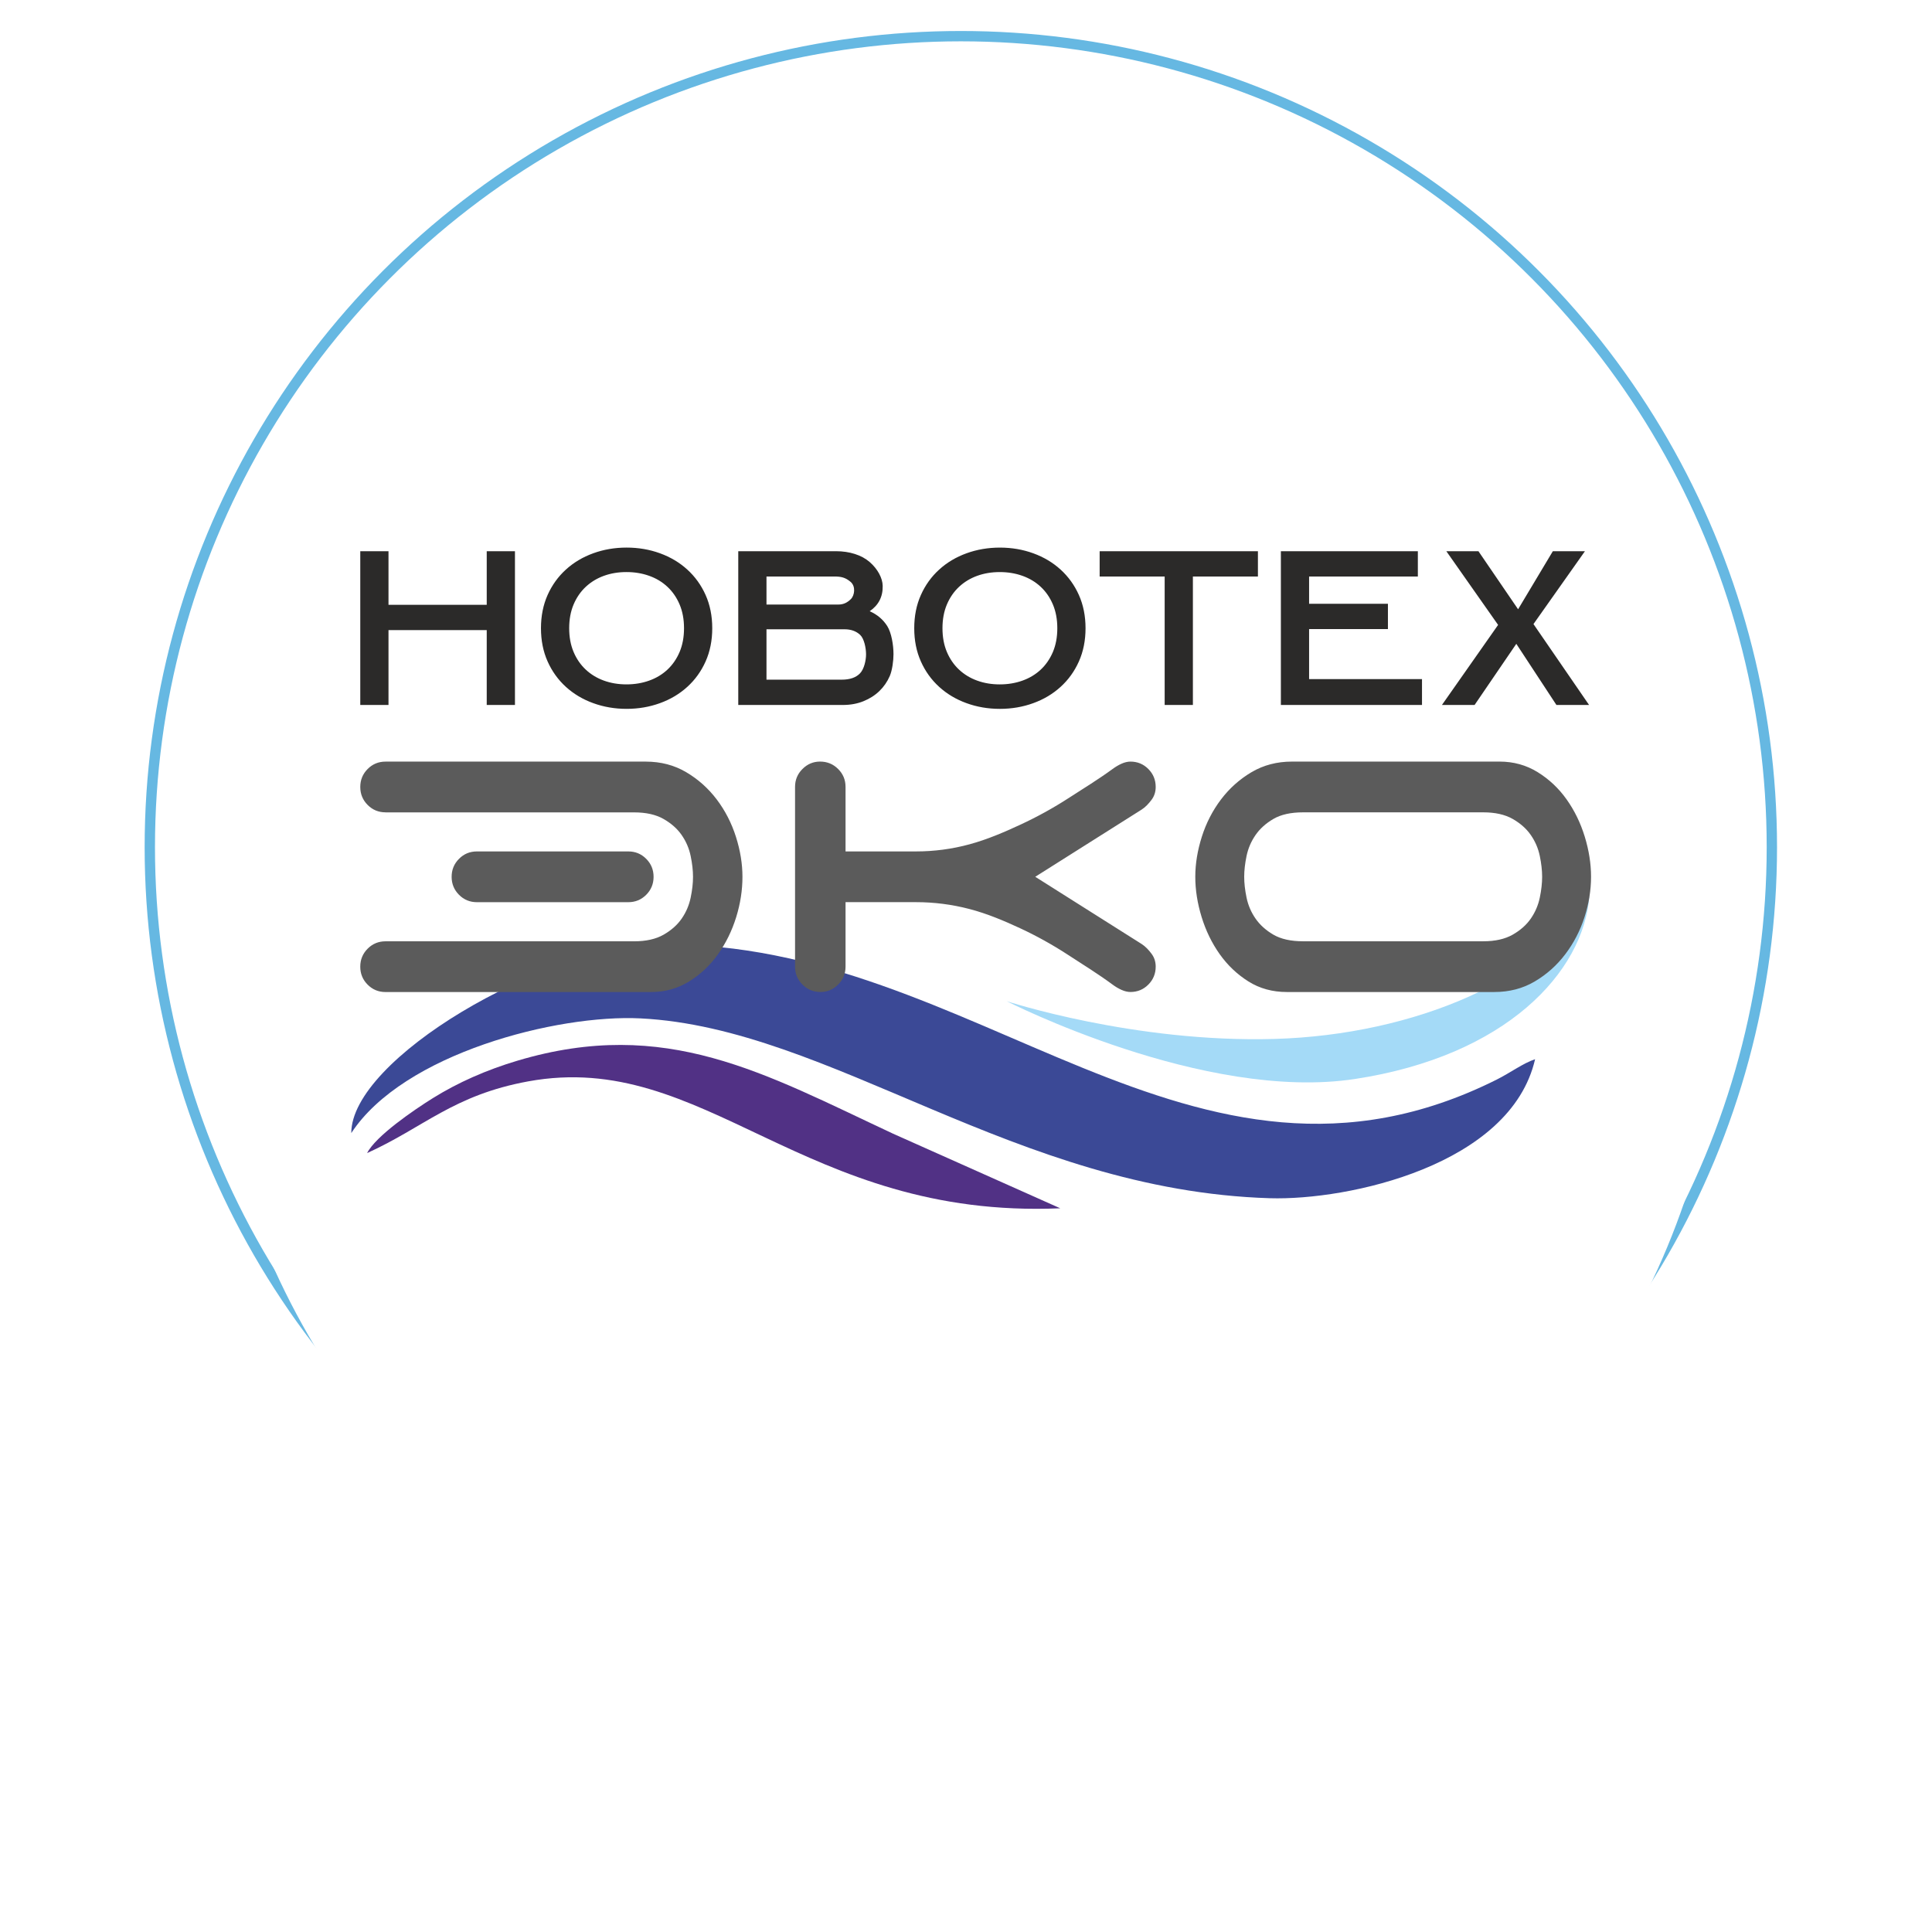 <svg width="187" height="186" viewBox="0 0 187 186" fill="none" xmlns="http://www.w3.org/2000/svg">
<circle cx="93" cy="82" r="78.5" fill="white" fill-opacity="0.25" stroke="#66B8E2"/>
<g filter="url(#filter0_d)">
<circle cx="93.5" cy="82.5" r="73.5" fill="white"/>
</g>
<path fill-rule="evenodd" clip-rule="evenodd" d="M35.533 111.605C41.021 109.122 43.871 105.991 51.128 104.664C68.24 101.535 77.665 118.021 102.622 116.949L86.419 109.718C73.961 103.893 64.466 98.388 50.113 102.653C47.064 103.559 44.306 104.788 41.902 106.284C40.103 107.403 36.369 109.949 35.533 111.604V111.605Z" fill="#513185"/>
<path fill-rule="evenodd" clip-rule="evenodd" d="M34.001 109.669C39.042 101.963 53.919 98.159 62.011 98.569C80.451 99.502 98.278 115.223 122.904 115.974C130.517 116.206 146.223 112.781 148.582 102.52C147.413 102.909 146.194 103.828 144.871 104.49C115.366 119.265 94.38 91.021 64.047 91.422C52.53 91.576 33.987 102.545 34.001 109.669Z" fill="#3B4996"/>
<path d="M37.603 53.35V58.54H47.111V53.35H49.843V68.231H47.111V60.989H37.603V68.231H34.871V53.35H37.603ZM55.092 60.804C55.092 61.665 55.235 62.433 55.52 63.105C55.805 63.778 56.199 64.347 56.699 64.814C57.199 65.28 57.784 65.635 58.454 65.876C59.124 66.119 59.851 66.24 60.636 66.24C61.422 66.24 62.153 66.119 62.832 65.876C63.511 65.634 64.1 65.28 64.6 64.814C65.1 64.347 65.492 63.778 65.779 63.105C66.064 62.432 66.207 61.665 66.207 60.804C66.207 59.943 66.064 59.177 65.779 58.504C65.493 57.831 65.1 57.261 64.6 56.795C64.1 56.328 63.511 55.973 62.832 55.732C62.153 55.49 61.421 55.369 60.636 55.369C59.851 55.369 59.122 55.49 58.454 55.732C57.784 55.975 57.2 56.328 56.699 56.795C56.199 57.261 55.806 57.831 55.52 58.504C55.235 59.177 55.092 59.943 55.092 60.804ZM68.939 60.804C68.939 61.989 68.724 63.061 68.296 64.02C67.867 64.98 67.274 65.801 66.523 66.482C65.774 67.164 64.894 67.689 63.881 68.056C62.871 68.424 61.792 68.609 60.649 68.609C59.506 68.609 58.426 68.425 57.417 68.056C56.404 67.689 55.525 67.164 54.775 66.482C54.025 65.8 53.431 64.98 53.003 64.02C52.575 63.061 52.361 61.989 52.361 60.804C52.361 59.621 52.575 58.548 53.003 57.588C53.431 56.629 54.025 55.807 54.775 55.127C55.525 54.444 56.404 53.92 57.417 53.552C58.426 53.184 59.506 53 60.649 53C61.792 53 62.871 53.184 63.881 53.552C64.893 53.92 65.773 54.444 66.523 55.127C67.273 55.809 67.867 56.629 68.296 57.588C68.724 58.548 68.939 59.62 68.939 60.804ZM80.911 53.35C81.571 53.35 82.183 53.44 82.746 53.62C83.308 53.799 83.786 54.059 84.178 54.399C84.947 55.066 85.423 55.948 85.437 56.708C85.458 57.78 85.018 58.585 84.178 59.159C84.91 59.482 85.477 59.962 85.879 60.599C86.281 61.236 86.482 62.423 86.482 63.319C86.482 63.947 86.362 64.877 86.121 65.433C85.879 65.99 85.544 66.474 85.116 66.887C84.688 67.3 84.174 67.627 83.576 67.869C82.978 68.112 82.313 68.233 81.581 68.233H71.457V53.352H80.911V53.35ZM74.189 58.513H81.152C81.671 58.513 82.034 58.303 82.358 57.984C82.714 57.631 82.846 56.764 82.336 56.324C81.832 55.89 81.409 55.799 80.75 55.799H74.189V58.513ZM74.189 65.784H81.473C82.258 65.784 82.848 65.582 83.241 65.173C83.633 64.77 83.826 63.918 83.826 63.339C83.826 62.707 83.638 61.809 83.255 61.45C82.87 61.087 82.366 60.907 81.742 60.907H74.189V65.782V65.784ZM91.223 60.805C91.223 61.666 91.366 62.434 91.651 63.106C91.937 63.779 92.33 64.348 92.83 64.815C93.33 65.281 93.914 65.636 94.584 65.877C95.253 66.12 95.981 66.241 96.767 66.241C97.552 66.241 98.284 66.12 98.963 65.877C99.642 65.635 100.231 65.281 100.731 64.815C101.231 64.348 101.623 63.779 101.91 63.106C102.195 62.433 102.338 61.666 102.338 60.805C102.338 59.945 102.195 59.178 101.91 58.505C101.624 57.832 101.232 57.262 100.731 56.796C100.231 56.33 99.642 55.975 98.963 55.733C98.284 55.491 97.552 55.37 96.767 55.37C95.981 55.37 95.253 55.491 94.584 55.733C93.914 55.976 93.33 56.33 92.83 56.796C92.33 57.262 91.937 57.832 91.651 58.505C91.366 59.178 91.223 59.945 91.223 60.805ZM105.07 60.805C105.07 61.99 104.855 63.062 104.427 64.021C103.998 64.981 103.405 65.802 102.654 66.483C101.904 67.165 101.025 67.69 100.011 68.057C99.002 68.425 97.923 68.61 96.78 68.61C95.637 68.61 94.557 68.426 93.548 68.057C92.534 67.69 91.656 67.165 90.905 66.483C90.155 65.801 89.561 64.981 89.133 64.021C88.704 63.062 88.49 61.99 88.49 60.805C88.49 59.622 88.703 58.549 89.133 57.59C89.561 56.63 90.155 55.809 90.905 55.128C91.654 54.446 92.534 53.921 93.548 53.553C94.557 53.186 95.637 53.001 96.78 53.001C97.923 53.001 99.002 53.186 100.011 53.553C101.024 53.921 101.904 54.446 102.654 55.128C103.404 55.81 103.998 56.63 104.427 57.59C104.855 58.549 105.07 59.621 105.07 60.805ZM121.755 53.352V55.801H115.461V68.234H112.729V55.801H106.436V53.352H121.756H121.755ZM137.235 53.352V55.801H126.709V58.439H134.339V60.888H126.709V65.73H137.636V68.233H123.977V53.352H137.235ZM143.1 53.352L146.938 58.971L150.3 53.352H153.407L148.426 60.403L153.809 68.234H150.649L146.765 62.315L142.726 68.234H139.566L145.003 60.484L139.994 53.353H143.101L143.1 53.352Z" fill="#2B2A29"/>
<path fill-rule="evenodd" clip-rule="evenodd" d="M97.44 96.904C97.44 96.904 116.536 106.666 131.16 104.432C145.784 102.199 153.256 94.104 153.839 86.737C149.734 94.647 136.963 100.163 123.379 100.557C109.795 100.953 97.44 96.904 97.44 96.904Z" fill="#A4DAF7"/>
<path d="M37.314 78.625C36.636 78.625 36.058 78.386 35.584 77.909C35.109 77.431 34.871 76.852 34.871 76.17C34.871 75.488 35.109 74.908 35.584 74.431C36.058 73.954 36.636 73.715 37.314 73.715H62.497C63.957 73.715 65.263 74.056 66.417 74.739C67.572 75.421 68.555 76.299 69.37 77.373C70.183 78.448 70.803 79.65 71.227 80.979C71.651 82.308 71.863 83.604 71.863 84.867C71.863 86.162 71.66 87.466 71.253 88.78C70.845 90.093 70.26 91.286 69.496 92.36C68.733 93.434 67.799 94.312 66.697 94.995C65.594 95.677 64.363 96.018 63.005 96.018H37.313C36.634 96.018 36.057 95.779 35.583 95.302C35.108 94.825 34.87 94.245 34.87 93.563C34.87 92.881 35.108 92.301 35.583 91.824C36.057 91.347 36.634 91.108 37.313 91.108H61.376C62.531 91.108 63.481 90.895 64.227 90.469C64.974 90.043 65.559 89.522 65.983 88.909C66.407 88.295 66.695 87.621 66.849 86.889C67.001 86.156 67.078 85.481 67.078 84.868C67.078 84.254 67.001 83.58 66.849 82.848C66.697 82.115 66.408 81.441 65.983 80.828C65.559 80.214 64.973 79.695 64.227 79.268C63.48 78.842 62.53 78.629 61.376 78.629H37.313L37.314 78.625ZM60.817 82.409C61.496 82.409 62.074 82.648 62.548 83.126C63.023 83.603 63.261 84.183 63.261 84.865C63.261 85.548 63.023 86.128 62.548 86.605C62.074 87.082 61.496 87.321 60.817 87.321H46.157C45.478 87.321 44.901 87.082 44.427 86.605C43.952 86.128 43.714 85.548 43.714 84.865C43.714 84.183 43.952 83.604 44.427 83.126C44.901 82.648 45.478 82.409 46.157 82.409H60.817ZM81.841 82.409H88.648C90.412 82.409 92.144 82.18 93.84 81.719C95.537 81.259 97.192 80.551 98.804 79.8C100.416 79.05 101.96 78.197 103.436 77.242C104.913 76.287 106.332 75.422 107.687 74.43C107.961 74.229 108.247 74.055 108.552 73.918C108.858 73.781 109.147 73.714 109.418 73.714C110.097 73.714 110.674 73.953 111.149 74.43C111.623 74.907 111.861 75.487 111.861 76.169C111.861 76.646 111.725 77.065 111.453 77.422C111.182 77.779 110.876 78.122 110.486 78.368L100.203 84.863L110.486 91.359C110.876 91.606 111.182 91.947 111.453 92.305C111.725 92.663 111.861 93.082 111.861 93.558C111.861 94.24 111.623 94.82 111.149 95.297C110.673 95.774 110.097 96.013 109.418 96.013C109.147 96.013 108.858 95.945 108.552 95.809C108.247 95.673 107.96 95.499 107.687 95.297C106.298 94.272 104.854 93.38 103.36 92.409C101.867 91.436 100.33 90.584 98.753 89.85C97.175 89.117 95.537 88.426 93.84 87.983C92.144 87.54 90.412 87.318 88.648 87.318H81.841V93.558C81.841 94.24 81.604 94.82 81.12 95.297C80.644 95.774 80.076 96.013 79.423 96.013C78.736 96.013 78.15 95.774 77.674 95.297C77.191 94.82 76.953 94.24 76.953 93.558V76.167C76.953 75.485 77.191 74.904 77.674 74.428C78.15 73.951 78.718 73.712 79.372 73.712C80.059 73.712 80.644 73.951 81.12 74.428C81.604 74.904 81.841 75.485 81.841 76.167V82.407V82.409ZM143.564 91.105C144.717 91.105 145.668 90.891 146.415 90.465C147.161 90.04 147.747 89.519 148.171 88.905C148.595 88.291 148.884 87.617 149.037 86.885C149.189 86.152 149.265 85.478 149.265 84.864C149.265 84.251 149.189 83.576 149.037 82.844C148.884 82.111 148.596 81.437 148.171 80.825C147.747 80.211 147.162 79.691 146.415 79.264C145.668 78.838 144.717 78.625 143.564 78.625H126.128C124.942 78.625 123.982 78.838 123.252 79.264C122.523 79.69 121.945 80.211 121.522 80.825C121.098 81.438 120.809 82.112 120.656 82.844C120.503 83.578 120.427 84.252 120.427 84.864C120.427 85.478 120.503 86.152 120.656 86.885C120.808 87.618 121.097 88.291 121.522 88.905C121.945 89.519 122.523 90.04 123.252 90.465C123.982 90.891 124.94 91.105 126.128 91.105H143.564ZM153.999 84.864C153.999 86.16 153.787 87.464 153.363 88.777C152.939 90.091 152.319 91.283 151.505 92.358C150.691 93.432 149.707 94.31 148.553 94.992C147.4 95.674 146.093 96.016 144.633 96.016H124.551C123.16 96.016 121.921 95.674 120.835 94.992C119.748 94.31 118.824 93.432 118.06 92.358C117.297 91.283 116.712 90.081 116.304 88.752C115.896 87.422 115.693 86.126 115.693 84.864C115.693 83.603 115.906 82.307 116.329 80.977C116.753 79.647 117.373 78.444 118.187 77.371C119.001 76.297 119.986 75.418 121.139 74.736C122.293 74.054 123.6 73.713 125.059 73.713H145.141C146.499 73.713 147.729 74.054 148.832 74.736C149.935 75.418 150.869 76.297 151.632 77.371C152.396 78.445 152.981 79.647 153.389 80.977C153.796 82.306 153.999 83.602 153.999 84.864Z" fill="#5B5B5B"/>
<defs>
<filter id="filter0_d" x="0" y="-1" width="187" height="187" filterUnits="userSpaceOnUse" color-interpolation-filters="sRGB">
<feFlood flood-opacity="0" result="BackgroundImageFix"/>
<feColorMatrix in="SourceAlpha" type="matrix" values="0 0 0 0 0 0 0 0 0 0 0 0 0 0 0 0 0 0 127 0"/>
<feOffset dy="10"/>
<feGaussianBlur stdDeviation="10"/>
<feColorMatrix type="matrix" values="0 0 0 0 0 0 0 0 0 0 0 0 0 0 0 0 0 0 0.15 0"/>
<feBlend mode="normal" in2="BackgroundImageFix" result="effect1_dropShadow"/>
<feBlend mode="normal" in="SourceGraphic" in2="effect1_dropShadow" result="shape"/>
</filter>
</defs>
</svg>

